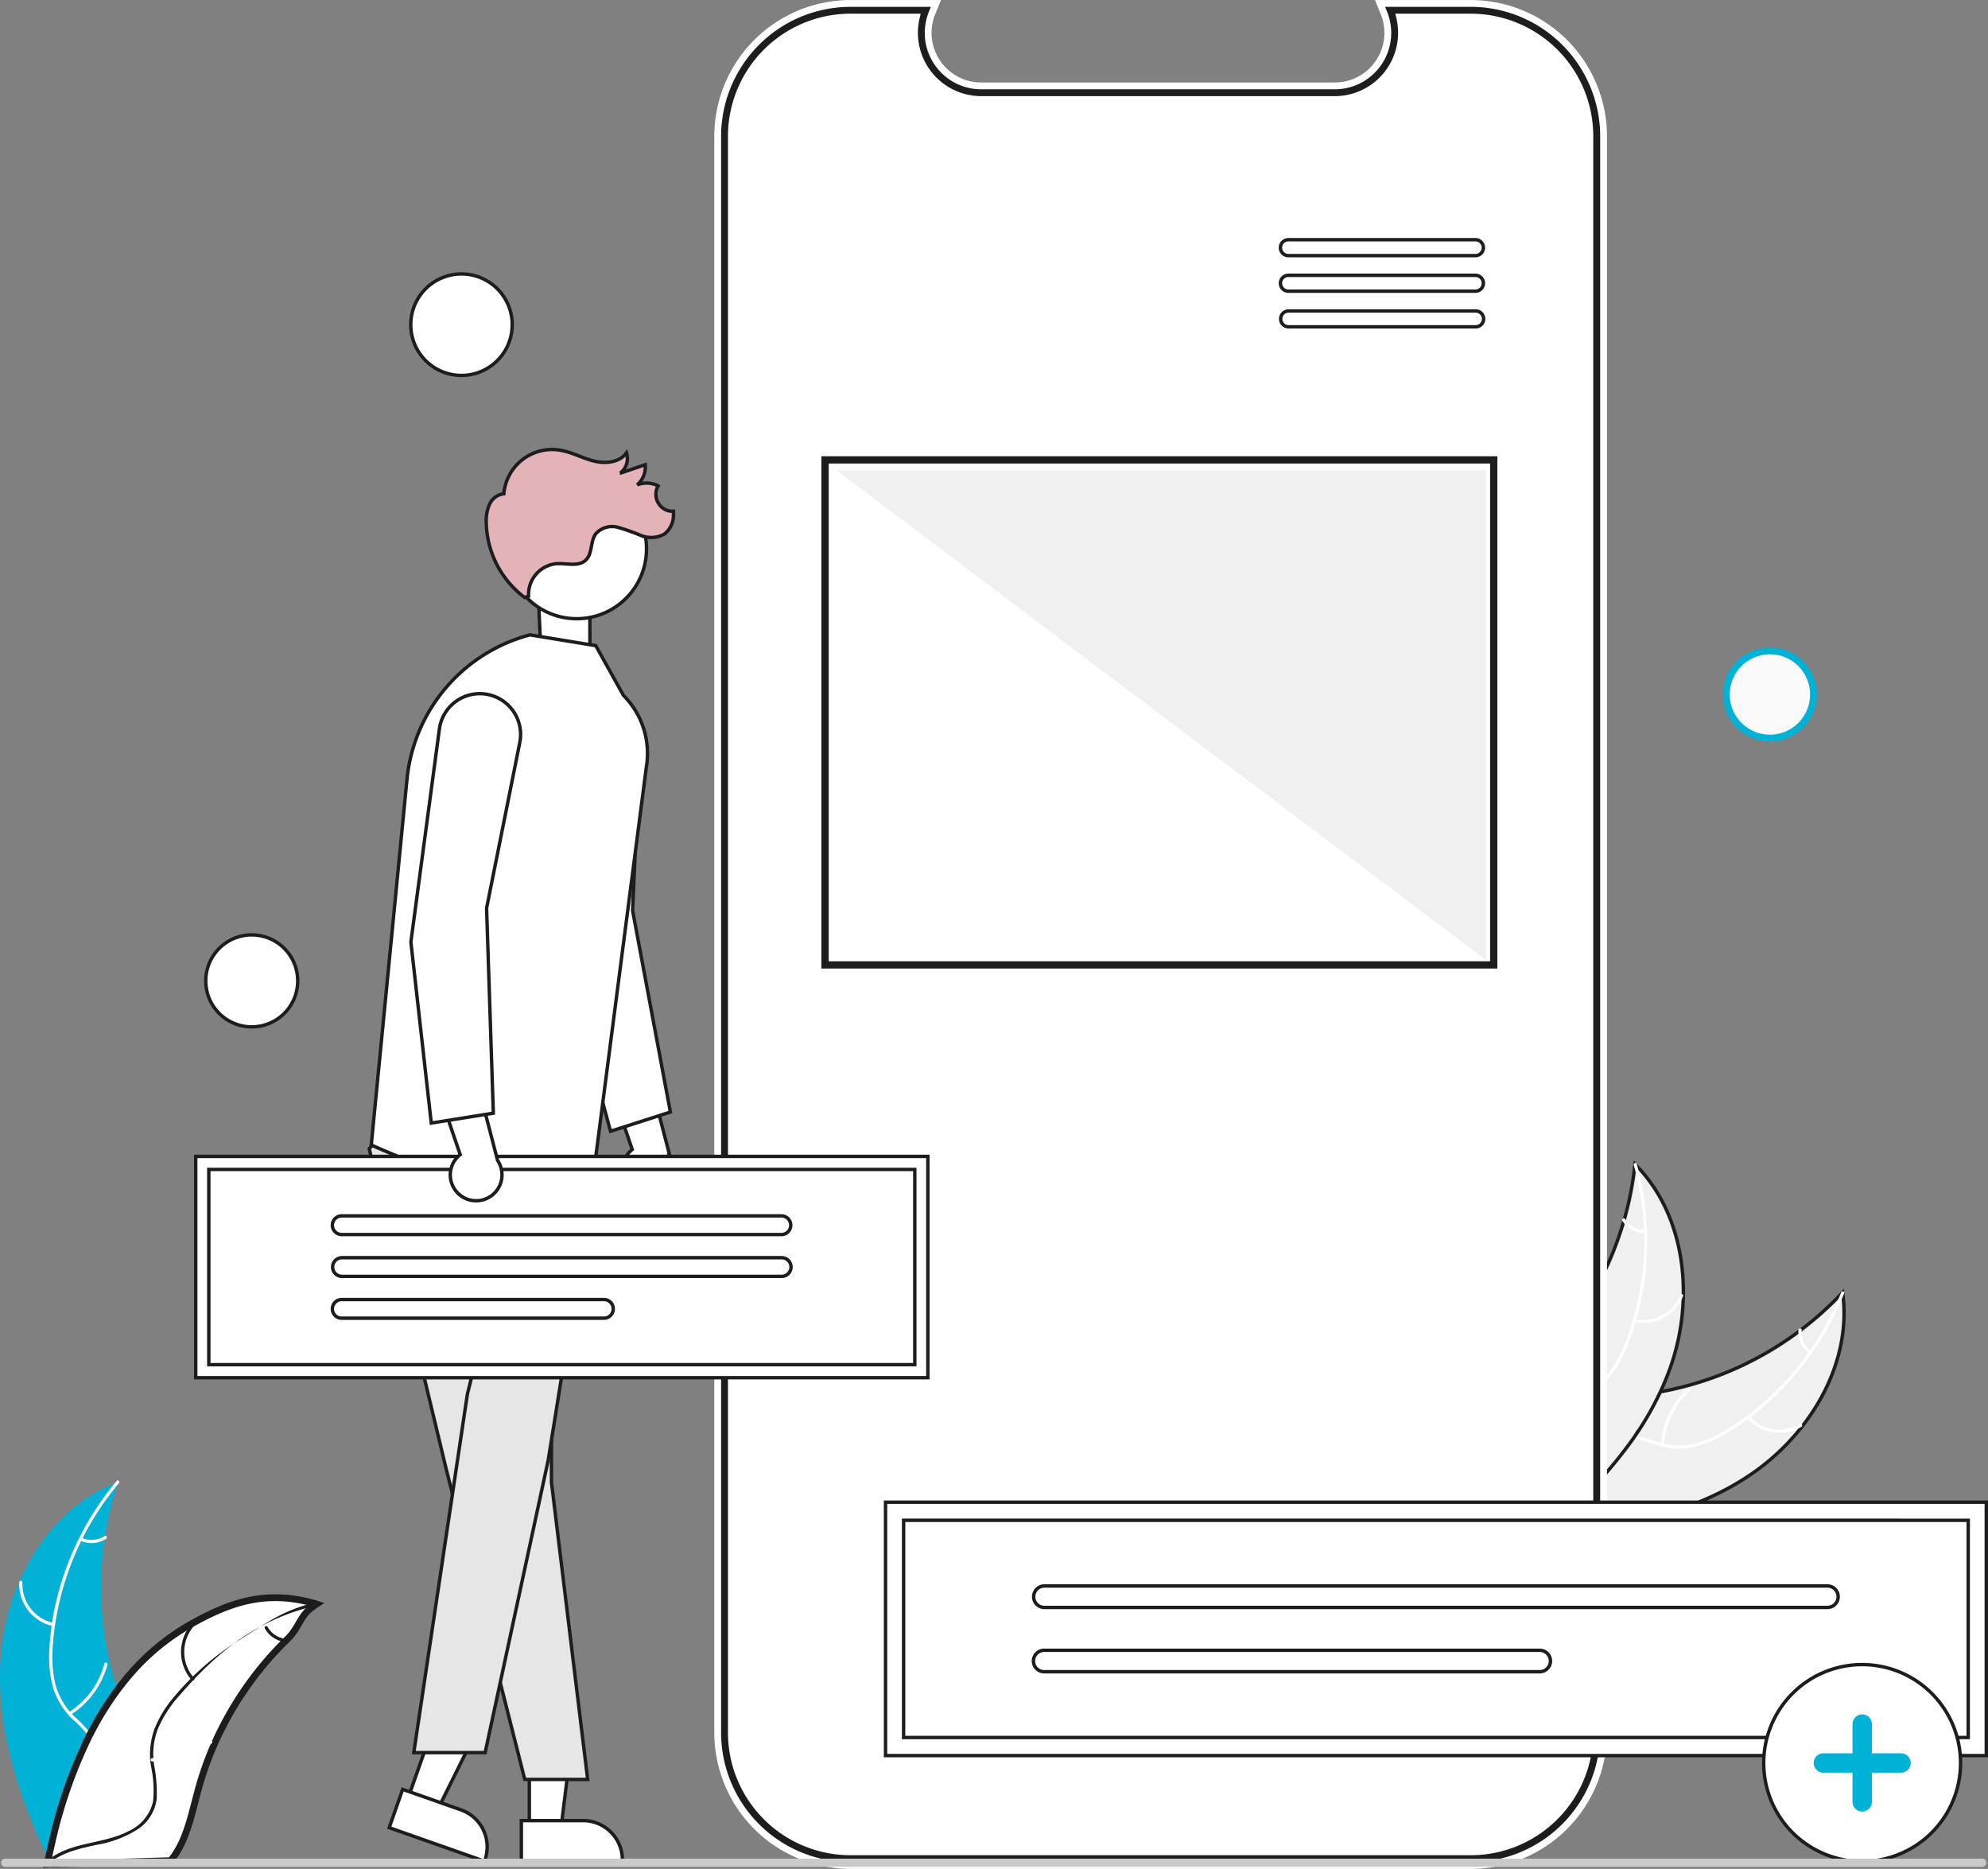 <svg xmlns="http://www.w3.org/2000/svg" width="292.011" height="274.479" viewBox="0 0 292.011 274.479">
  <rect x="0" y="0" width="292.011" height="274.479" fill="#808080" stroke="none"/>
  <g id="Group_111064" data-name="Group 111064" transform="translate(-2187.002 -1360.662)">
    <path id="Path_21774" data-name="Path 21774" d="M430.055,438.911l1.886-25.048L429.3,384.406a5.747,5.747,0,0,0-2.38-4.515,2.849,2.849,0,0,0-3.792.947,7.406,7.406,0,0,0-1.269,5.427l3.073,22.923-.624,28.348Z" transform="matrix(0.996, 0.087, -0.087, 0.996, 1879.494, 1026.445)" fill="#fff" stroke="#1d1d1f" stroke-width="0.5"/>
    <path id="Path_21771" data-name="Path 21771" d="M481.959,505.833a3.777,3.777,0,0,1,.2-5.786l-4.321-12.705,6.748,1.758,3.071,11.792a3.8,3.8,0,0,1-5.7,4.941Z" transform="translate(1797.711 1029.442)" fill="#fff" stroke="#1d1d1f" stroke-width="0.5"/>
    <path id="Path_21772" data-name="Path 21772" d="M472.572,444.552l-7-25.862-.61-31.509a5.943,5.943,0,0,1,4.155-5.82h0a5.991,5.991,0,0,1,7.817,5.974l-1.124,24.8,5.551,29.594Z" transform="translate(1804.11 1082.251)" fill="#fff" stroke="#1d1d1f" stroke-width="0.5"/>
    <path id="Path_21734" data-name="Path 21734" d="M789.707,541.936c8.795-5.888,15.111-16.363,13.657-26.847a48.755,48.755,0,0,1-29.9,15.064c-4.41.5-9.367.595-12.466,3.774a10.874,10.874,0,0,0-2.724,7.609,32.331,32.331,0,0,0,1.384,8.147l-.154.673C770.066,549.828,780.915,547.831,789.707,541.936Z" transform="translate(1654.295 1035.387)" fill="#f0f0f0" stroke="#1d1d1f" stroke-width="0.5"/>
    <path id="Path_21735" data-name="Path 21735" d="M806.195,514.763a41.72,41.72,0,0,1-16.29,19.809,17.891,17.891,0,0,1-5.112,2.344,10.29,10.29,0,0,1-5.42-.135,21.132,21.132,0,0,0-5.025-1.173,6.3,6.3,0,0,0-4.734,2.042,16.379,16.379,0,0,0-3.2,5.675c-.871,2.261-1.745,4.62-3.561,6.309-.22.2.11.531.331.327,3.161-2.938,3.45-7.59,5.92-10.978a6.4,6.4,0,0,1,4.81-2.907,16.716,16.716,0,0,1,5.124,1.091,10.973,10.973,0,0,0,5.291.336,16.657,16.657,0,0,0,5.184-2.145,40.255,40.255,0,0,0,9.644-8.166,42.259,42.259,0,0,0,7.486-12.312c.11-.277-.339-.4-.451-.117Z" transform="translate(1651.245 1035.715)" fill="#fff"/>
    <path id="Path_21736" data-name="Path 21736" d="M853.958,571.1a6.255,6.255,0,0,0,8,1.305c.258-.157.025-.563-.227-.406a5.8,5.8,0,0,1-7.436-1.23C854.094,570.545,853.772,570.875,853.958,571.1Z" transform="translate(1589.653 997.801)" fill="#fff"/>
    <path id="Path_21737" data-name="Path 21737" d="M815.5,566.726a12.035,12.035,0,0,1,3.778-7.924c.22-.207-.11-.538-.331-.331a12.547,12.547,0,0,0-3.916,8.257C815.015,567.028,815.484,567.025,815.5,566.726Z" transform="translate(1615.928 1006.109)" fill="#fff"/>
    <path id="Path_21738" data-name="Path 21738" d="M879.2,534.742a3.549,3.549,0,0,1-1.353-3.076c.019-.3-.446-.3-.472,0a3.981,3.981,0,0,0,1.5,3.407.241.241,0,0,0,.327,0,.228.228,0,0,0,0-.331Z" transform="translate(1573.794 1024.333)" fill="#fff"/>
    <path id="Path_21739" data-name="Path 21739" d="M757.558,456.981c-.022.185-.044.371-.069.56a46.573,46.573,0,0,1-1.472,7.421c-.054.186-.1.378-.164.563a49.038,49.038,0,0,1-8.246,16.105,47.754,47.754,0,0,1-4.863,5.376c-2.426,2.3-5.238,4.6-6.719,7.489a8.33,8.33,0,0,0-.415.922l7.763,15.417c.035.025.064.05.1.079l.283.629c.094-.079.193-.164.292-.242.053-.047.11-.1.164-.142s.075-.064.11-.091a.3.3,0,0,1,.038-.028c.035-.028.064-.057.094-.082.55-.472,1.1-.947,1.645-1.428.006,0,.006,0,.006-.006A70.213,70.213,0,0,0,757.3,497.269c.094-.135.193-.274.283-.416a45.019,45.019,0,0,0,3.7-6.449,40.665,40.665,0,0,0,1.532-3.771,33.459,33.459,0,0,0,1.837-10.307c.132-7-1.975-13.96-6.731-18.971C757.8,457.233,757.684,457.107,757.558,456.981Z" transform="translate(1669.609 1074.664)" fill="#f0f0f0" stroke="#1d1d1f" stroke-width="0.5"/>
    <path id="Path_21740" data-name="Path 21740" d="M770.454,456.719a41.664,41.664,0,0,1-1.079,25.624,17.96,17.96,0,0,1-2.668,4.954,10.327,10.327,0,0,1-4.41,3.149,21.133,21.133,0,0,0-4.718,2.089,6.3,6.3,0,0,0-2.551,4.479,16.37,16.37,0,0,0,.862,6.461c.664,2.331,1.387,4.738.956,7.178-.053.3.409.362.459.064.755-4.252-1.809-8.138-1.881-12.334a6.394,6.394,0,0,1,2.089-5.218,16.5,16.5,0,0,1,4.75-2.208,10.96,10.96,0,0,0,4.422-2.922,16.534,16.534,0,0,0,2.853-4.832,40.546,40.546,0,0,0,2.784-12.331,42.248,42.248,0,0,0-1.437-14.337C770.807,456.251,770.376,456.43,770.454,456.719Z" transform="translate(1656.533 1075.062)" fill="#fff"/>
    <path id="Path_21741" data-name="Path 21741" d="M802.558,519.936a6.254,6.254,0,0,0,7.166-3.771.235.235,0,1,0-.431-.186,5.79,5.79,0,0,1-6.672,3.5C802.332,519.408,802.269,519.872,802.558,519.936Z" transform="translate(1624.485 1034.878)" fill="#fff"/>
    <path id="Path_21742" data-name="Path 21742" d="M775.229,542.319a12.061,12.061,0,0,1-1.758-8.606.232.232,0,0,0-.459-.064,12.523,12.523,0,0,0,1.846,8.955C775.021,542.851,775.393,542.571,775.229,542.319Z" transform="translate(1644.45 1022.973)" fill="#fff"/>
    <path id="Path_21743" data-name="Path 21743" d="M800.821,483.21a3.533,3.533,0,0,1-2.932-1.639c-.164-.252-.531.032-.374.283a3.97,3.97,0,0,0,3.243,1.818.245.245,0,0,0,.264-.2A.237.237,0,0,0,800.821,483.21Z" transform="translate(1627.793 1058.109)" fill="#fff"/>
    <path id="Path_21744" data-name="Path 21744" d="M301.989,634.483c1.011-10.571,7.239-21.137,17.185-24.853a48.917,48.917,0,0,0,.967,33.574c1.663,4.136,3.943,8.555,2.612,12.808a10.939,10.939,0,0,1-5.417,6.03,32.276,32.276,0,0,1-7.849,2.661l-.518.459C304.391,655.577,300.981,645.054,301.989,634.483Z" transform="translate(1885.19 968.672)" fill="#01b2d6"/>
    <path id="Path_21745" data-name="Path 21745" d="M326.1,609.6a41.863,41.863,0,0,0-9.717,23.823,18.071,18.071,0,0,0,.366,5.635,10.3,10.3,0,0,0,2.708,4.712,21.475,21.475,0,0,1,3.43,3.877,6.327,6.327,0,0,1,.454,5.151,16.436,16.436,0,0,1-3.481,5.527c-1.577,1.851-3.245,3.75-3.87,6.152-.076.293-.525.161-.449-.132,1.086-4.189,5.051-6.665,6.868-10.464a6.39,6.39,0,0,0,.271-5.625,16.421,16.421,0,0,0-3.406-4,11.007,11.007,0,0,1-2.817-4.517,16.643,16.643,0,0,1-.583-5.591,40.649,40.649,0,0,1,2.61-12.412,42.651,42.651,0,0,1,7.3-12.48C325.97,609.038,326.29,609.379,326.1,609.6Z" transform="translate(1878.372 968.887)" fill="#fff"/>
    <path id="Path_21746" data-name="Path 21746" d="M312.4,645.166a6.27,6.27,0,0,1-4.961-6.43.233.233,0,0,1,.466.01,5.814,5.814,0,0,0,4.629,5.976C312.826,644.785,312.692,645.229,312.4,645.166Z" transform="translate(1882.396 954.313)" fill="#fff"/>
    <path id="Path_21747" data-name="Path 21747" d="M321.848,669.66a12.1,12.1,0,0,0,5.2-7.114c.076-.293.525-.161.449.132a12.6,12.6,0,0,1-5.425,7.392C321.814,670.227,321.594,669.821,321.848,669.66Z" transform="translate(1875.288 942.452)" fill="#fff"/>
    <path id="Path_21748" data-name="Path 21748" d="M325.37,625.666a3.571,3.571,0,0,0,3.359-.269c.254-.166.474.249.222.405a3.971,3.971,0,0,1-3.716.308.241.241,0,0,1-.156-.293.23.23,0,0,1,.291-.151Z" transform="translate(1873.632 960.854)" fill="#fff"/>
    <path id="Path_21749" data-name="Path 21749" d="M355.177,644.373c-.154.1-.31.21-.464.322-2.077,1.45-2.016,3.071-3.833,4.838-.142.137-.283.269-.42.41A49.32,49.32,0,0,0,340.174,664.9a48.026,48.026,0,0,0-2.424,6.855c-.876,3.237-1.567,6.816-3.406,9.5a9.086,9.086,0,0,1-.618.811l-17.307.493c-.039-.02-.078-.029-.12-.049l-.688.049c.024-.122.051-.249.076-.371.012-.073.032-.146.046-.215.01-.049.022-.1.027-.142a.13.13,0,0,1,.01-.039,1.2,1.2,0,0,1,.024-.122q.227-1.077.476-2.139a.015.015,0,0,1,0-.01,70.487,70.487,0,0,1,5.479-15.718c.073-.146.149-.3.232-.444a45.752,45.752,0,0,1,3.921-6.343q1.223-1.641,2.6-3.159a33.651,33.651,0,0,1,8.22-6.528c6.113-3.457,11.252-4.921,17.942-3.1C354.84,644.275,355.006,644.314,355.177,644.373Z" transform="translate(1878.332 951.864)" fill="#fff" stroke="#1d1d1f" stroke-width="1"/>
    <path id="Path_21750" data-name="Path 21750" d="M355.212,645.259c-8.479,1.934-14.382,6.592-20.088,13.169a18.059,18.059,0,0,0-3.1,4.712,10.31,10.31,0,0,0-.676,5.4,21.466,21.466,0,0,1,.4,5.161,6.318,6.318,0,0,1-2.737,4.385,16.316,16.316,0,0,1-6.113,2.319c-2.371.527-4.844,1.04-6.794,2.583-.234.19-.513-.19-.273-.376,3.386-2.7,8.044-2.28,11.78-4.218a6.39,6.39,0,0,0,3.606-4.336,16.532,16.532,0,0,0-.312-5.239,11.028,11.028,0,0,1,.469-5.3,16.676,16.676,0,0,1,2.9-4.819,40.372,40.372,0,0,1,9.556-8.335c4.092-2.6,6.6-4.492,11.325-5.576C355.457,644.727,355.505,645.191,355.212,645.259Z" transform="translate(1878.266 951.204)" fill="#1d1d1f"/>
    <path id="Path_21751" data-name="Path 21751" d="M356.214,659.346a6.273,6.273,0,0,1-.093-8.125c.2-.225.562.063.369.293a5.817,5.817,0,0,0,.1,7.559C356.788,659.3,356.41,659.57,356.214,659.346Z" transform="translate(1858.92 948.043)" fill="#1d1d1f"/>
    <path id="Path_21752" data-name="Path 21752" d="M346.064,687.729a12.07,12.07,0,0,0,8.433-2.549c.239-.186.518.19.278.376A12.565,12.565,0,0,1,346,688.193C345.693,688.168,345.766,687.7,346.064,687.729Z" transform="translate(1863.328 931.149)" fill="#fff"/>
    <path id="Path_21753" data-name="Path 21753" d="M379.509,651.814a3.535,3.535,0,0,0,2.842,1.807c.3.024.227.483-.071.464a3.978,3.978,0,0,1-3.149-1.992.244.244,0,0,1,.049-.327.237.237,0,0,1,.329.048Z" transform="translate(1846.787 947.756)" fill="#1d1d1f"/>
    <path id="Path_21754" data-name="Path 21754" d="M623,179.979H611.16a8.79,8.79,0,0,1-8.135,12.108H551.076a8.79,8.79,0,0,1-8.14-12.108h-11.06a18.5,18.5,0,0,0-18.5,18.5V432.948a18.5,18.5,0,0,0,18.5,18.5H623a18.5,18.5,0,0,0,18.5-18.5h0V198.479a18.5,18.5,0,0,0-18.5-18.5Z" transform="translate(1780.049 1182.188)" fill="#fff"/>
    <path id="Path_21755" data-name="Path 21755" d="M622,451.459H530.888a19.531,19.531,0,0,1-19.507-19.505V197.485a19.53,19.53,0,0,1,19.507-19.5h12.553l-.566,1.385a7.783,7.783,0,0,0,7.207,10.723h51.953a7.783,7.783,0,0,0,7.2-10.723l-.562-1.385H622a19.53,19.53,0,0,1,19.506,19.505V431.954A19.53,19.53,0,0,1,622,451.459ZM530.888,179.99a17.517,17.517,0,0,0-17.5,17.495V431.954a17.517,17.517,0,0,0,17.5,17.494H622a17.509,17.509,0,0,0,17.49-17.494V197.485A17.51,17.51,0,0,0,622,179.99H611.546a9.8,9.8,0,0,1-9.512,12.109H550.082a9.8,9.8,0,0,1-9.516-12.109Z" transform="translate(1781.041 1183.182)" fill="#1d1d1f" stroke="#fff" stroke-width="1"/>
    <path id="Path_21756" data-name="Path 21756" d="M704.348,249.311h-27.48a1.166,1.166,0,1,1,0-2.332h27.48a1.166,1.166,0,1,1,0,2.332Z" transform="translate(1699.379 1148.891)" fill="#fff" stroke="#1d1d1f" stroke-width="0.5"/>
    <path id="Path_21757" data-name="Path 21757" d="M704.348,259.7h-27.48a1.166,1.166,0,1,1,0-2.332h27.48a1.166,1.166,0,1,1,0,2.332Z" transform="translate(1699.379 1143.727)" fill="#fff" stroke="#1d1d1f" stroke-width="0.5"/>
    <path id="Path_21758" data-name="Path 21758" d="M704.348,270.1h-27.48a1.165,1.165,0,0,1,0-2.329h27.48a1.165,1.165,0,1,1,0,2.329Z" transform="translate(1699.379 1138.561)" fill="#fff" stroke="#1d1d1f" stroke-width="0.5"/>
    <path id="Path_21759" data-name="Path 21759" d="M154.571,515.986h4.6l2.19-17.754h-6.8Z" transform="translate(2110.187 1113.561)" fill="#fff" stroke="#1d1d1f" stroke-width="0.5"/>
    <path id="Path_21760" data-name="Path 21760" d="M454.048,708.524h9.067a5.78,5.78,0,0,1,5.776,5.781v.181H454.048Z" transform="translate(1809.534 919.522)" fill="#fff" stroke="#1d1d1f" stroke-width="0.5"/>
    <path id="Path_21761" data-name="Path 21761" d="M118.788,508.468,123.13,510l7.961-16.025-6.409-2.256Z" transform="translate(2127.97 1116.799)" fill="#fff" stroke="#1d1d1f" stroke-width="0.5"/>
    <path id="Path_21762" data-name="Path 21762" d="M417.43,699.4l8.555,3.008h0a5.773,5.773,0,0,1,3.53,7.368l-.059.176-14-4.927Z" transform="translate(1828.716 924.055)" fill="#fff" stroke="#1d1d1f" stroke-width="0.5"/>
    <path id="Path_21763" data-name="Path 21763" d="M110.6,328.346l-2.787,3.035,11.267,46.9,11.576,45.734H139.9l-5.323-43.645V335.484Z" transform="translate(2133.426 1197.987)" fill="#e6e6e6" stroke="#1d1d1f" stroke-width="0.5"/>
    <path id="Path_21764" data-name="Path 21764" d="M145.864,332.468l1.219,4.541-6.519,40.5-9.258,42.922h-10.48l7.869-52.629,9.617-38.735Z" transform="translate(2126.957 1197.627)" fill="#e6e6e6" stroke="#1d1d1f" stroke-width="0.5"/>
    <path id="Path_21765" data-name="Path 21765" d="M447.268,371.237l-4.072-7.314-9.668-1.582h0a24.418,24.418,0,0,0-18.062,21.238l-5.244,53.676s26.816,12.344,32.5,5.4l7.91-60.929a12.039,12.039,0,0,0-3.364-10.489Z" transform="translate(1831.314 1091.562)" fill="#fff" stroke="#1d1d1f" stroke-width="0.5"/>
    <circle id="Ellipse_882" data-name="Ellipse 882" cx="10.256" cy="10.256" r="10.256" transform="translate(2261.455 1431.018)" fill="#fff" stroke="#1d1d1f" stroke-width="0.5"/>
    <path id="Path_21766" data-name="Path 21766" d="M470.549,317.223a2.518,2.518,0,0,1-1.5-1.155,2.462,2.462,0,0,1-.01-2.5,3.723,3.723,0,0,0-3.081-.154,3.5,3.5,0,0,0,1.187-2.961l-3.691,1.248a2.713,2.713,0,0,0,.933-2.993c-1.011,1.438-3.1,1.631-4.81,1.2s-3.281-1.331-5.02-1.6a7.114,7.114,0,0,0-8.188,6.416,2.65,2.65,0,0,0-2.085,1.523,5.734,5.734,0,0,0-.493,2.629,14.084,14.084,0,0,0,5.645,11.081l.571-.2a4.535,4.535,0,0,1,4.067-4.766c1.5-.1,3.281.505,4.355-.549.981-.971.63-2.7,1.431-3.825a3.222,3.222,0,0,1,3.262-.969,31.742,31.742,0,0,1,3.389,1.2,3.991,3.991,0,0,0,3.467-.222,3.511,3.511,0,0,0,1.309-2.708,5.417,5.417,0,0,0,0-.63,2.7,2.7,0,0,1-.738-.065Z" transform="translate(1814.638 1118.458)" fill="#e4b3b8" stroke="#1d1d1f" stroke-width="0.5"/>
    <rect id="Rectangle_7886" data-name="Rectangle 7886" width="105.62" height="30.585" transform="translate(2216.713 1531.453)" fill="#fff"/>
    <path id="Path_21767" data-name="Path 21767" d="M466.508,547.1H358.968V514.6h107.54Zm-105.619-1.919h103.7V516.512h-103.7Z" transform="translate(1856.784 1015.899)" fill="#fff" stroke="#1d1d1f" stroke-width="0.5"/>
    <path id="Path_21768" data-name="Path 21768" d="M464.9,534.705H400.309a1.37,1.37,0,1,1,0-2.739H464.9a1.37,1.37,0,0,1,0,2.739Z" transform="translate(1836.92 1007.268)" fill="#fff" stroke="#1d1d1f" stroke-width="0.5"/>
    <path id="Path_21769" data-name="Path 21769" d="M464.9,546.924H400.309a1.372,1.372,0,0,1,0-2.744H464.9a1.372,1.372,0,0,1,0,2.744Z" transform="translate(1836.922 1001.193)" fill="#fff" stroke="#1d1d1f" stroke-width="0.5"/>
    <path id="Path_21770" data-name="Path 21770" d="M438.754,559.135H400.309a1.37,1.37,0,1,1,0-2.739h38.445a1.37,1.37,0,1,1,0,2.739Z" transform="translate(1836.92 995.123)" fill="#fff" stroke="#1d1d1f" stroke-width="0.5"/>
    <path id="Path_21773" data-name="Path 21773" d="M431.72,507.326a3.772,3.772,0,0,1,.2-5.786l-4.325-12.7,6.752,1.758,3.066,11.792a3.8,3.8,0,0,1-5.7,4.941Z" transform="translate(1822.679 1028.7)" fill="#fff" stroke="#1d1d1f" stroke-width="0.5"/>
    <path id="Path_21774-2" data-name="Path 21774" d="M424.782,442.572l-2.993-26.592,4.185-31.272a5.991,5.991,0,1,1,11.812,1.973l-4.878,24.336.991,30.1Z" transform="translate(1825.567 1083.028)" fill="#fff" stroke="#1d1d1f" stroke-width="0.5"/>
    <path id="Path_21775" data-name="Path 21775" d="M722.074,652.769H560.386V615.552H722.074Z" transform="translate(1756.688 965.729)" fill="#fff"/>
    <path id="Path_21776" data-name="Path 21776" d="M605.22,640.011a1.577,1.577,0,0,0,0,3.154H720.238a1.577,1.577,0,1,0,0-3.154Z" transform="translate(1735.191 953.575)" fill="#fff" stroke="#1d1d1f" stroke-width="0.5"/>
    <path id="Path_21777" data-name="Path 21777" d="M605.218,658.8a1.575,1.575,0,1,0,0,3.149h72.714a1.575,1.575,0,1,0,0-3.149Z" transform="translate(1735.198 944.232)" fill="#fff" stroke="#1d1d1f" stroke-width="0.5"/>
    <path id="Path_21778" data-name="Path 21778" d="M722.074,652.769H560.386V615.552H722.074Zm-159.032-2.656H719.418v-31.9H563.042Z" transform="translate(1756.688 965.729)" fill="#fff" stroke="#1d1d1f" stroke-width="0.5"/>
    <path id="Path_21779" data-name="Path 21779" d="M368.655,463.441a6.753,6.753,0,1,1,6.75-6.748A6.753,6.753,0,0,1,368.655,463.441Z" transform="translate(1855.327 1048.032)" fill="#fff" stroke="#1d1d1f" stroke-width="0.5"/>
    <path id="Path_21780" data-name="Path 21780" d="M429.194,271.869a7.45,7.45,0,1,1,5.273-2.181,7.451,7.451,0,0,1-5.273,2.181Z" transform="translate(1825.588 1143.928)" fill="#fff" stroke="#1d1d1f" stroke-width="0.5"/>
    <path id="Path_21781" data-name="Path 21781" d="M812.278,379.8a6.4,6.4,0,1,1,4.536-1.874A6.409,6.409,0,0,1,812.278,379.8Z" transform="translate(1634.69 1089.257)" fill="#fafafa" stroke="#01b2d6" stroke-width="1"/>
    <path id="Path_21782" data-name="Path 21782" d="M640.949,385.442H540.154V308.7H640.949Zm-98.217-2.573H638.38v-71.6H542.732Z" transform="translate(1766.746 1118.218)" fill="#1d1d1f" stroke="#fff" stroke-width="1.5"/>
    <path id="Path_21783" data-name="Path 21783" d="M339.657,136.289H244.223l95.434,71.933Z" transform="translate(2065.633 1293.432)" fill="#f0f0f0"/>
    <path id="Path_21784" data-name="Path 21784" d="M831.268,691.879a14.456,14.456,0,1,1,14.458-14.456,14.455,14.455,0,0,1-14.458,14.456Z" transform="translate(1629.254 942.165)" fill="#fff" stroke="#1d1d1f" stroke-width="0.5"/>
    <path id="Path_21785" data-name="Path 21785" d="M844.218,683.233h-4.277v-4.282a1.426,1.426,0,0,0-2.852,0v4.282h-4.277a1.423,1.423,0,1,0,0,2.847h4.277v4.282a1.426,1.426,0,0,0,2.852,0V686.08h4.277a1.423,1.423,0,1,0,0-2.847Z" transform="translate(1622.021 934.927)" fill="#01b2d6"/>
    <path id="Path_21786" data-name="Path 21786" d="M593.133,720.835h-290.4a.6.6,0,1,1,0-1.2h290.4a.6.6,0,0,1,0,1.2Z" transform="translate(1885.033 913.998)" fill="#cacaca"/>
  </g>
</svg>
